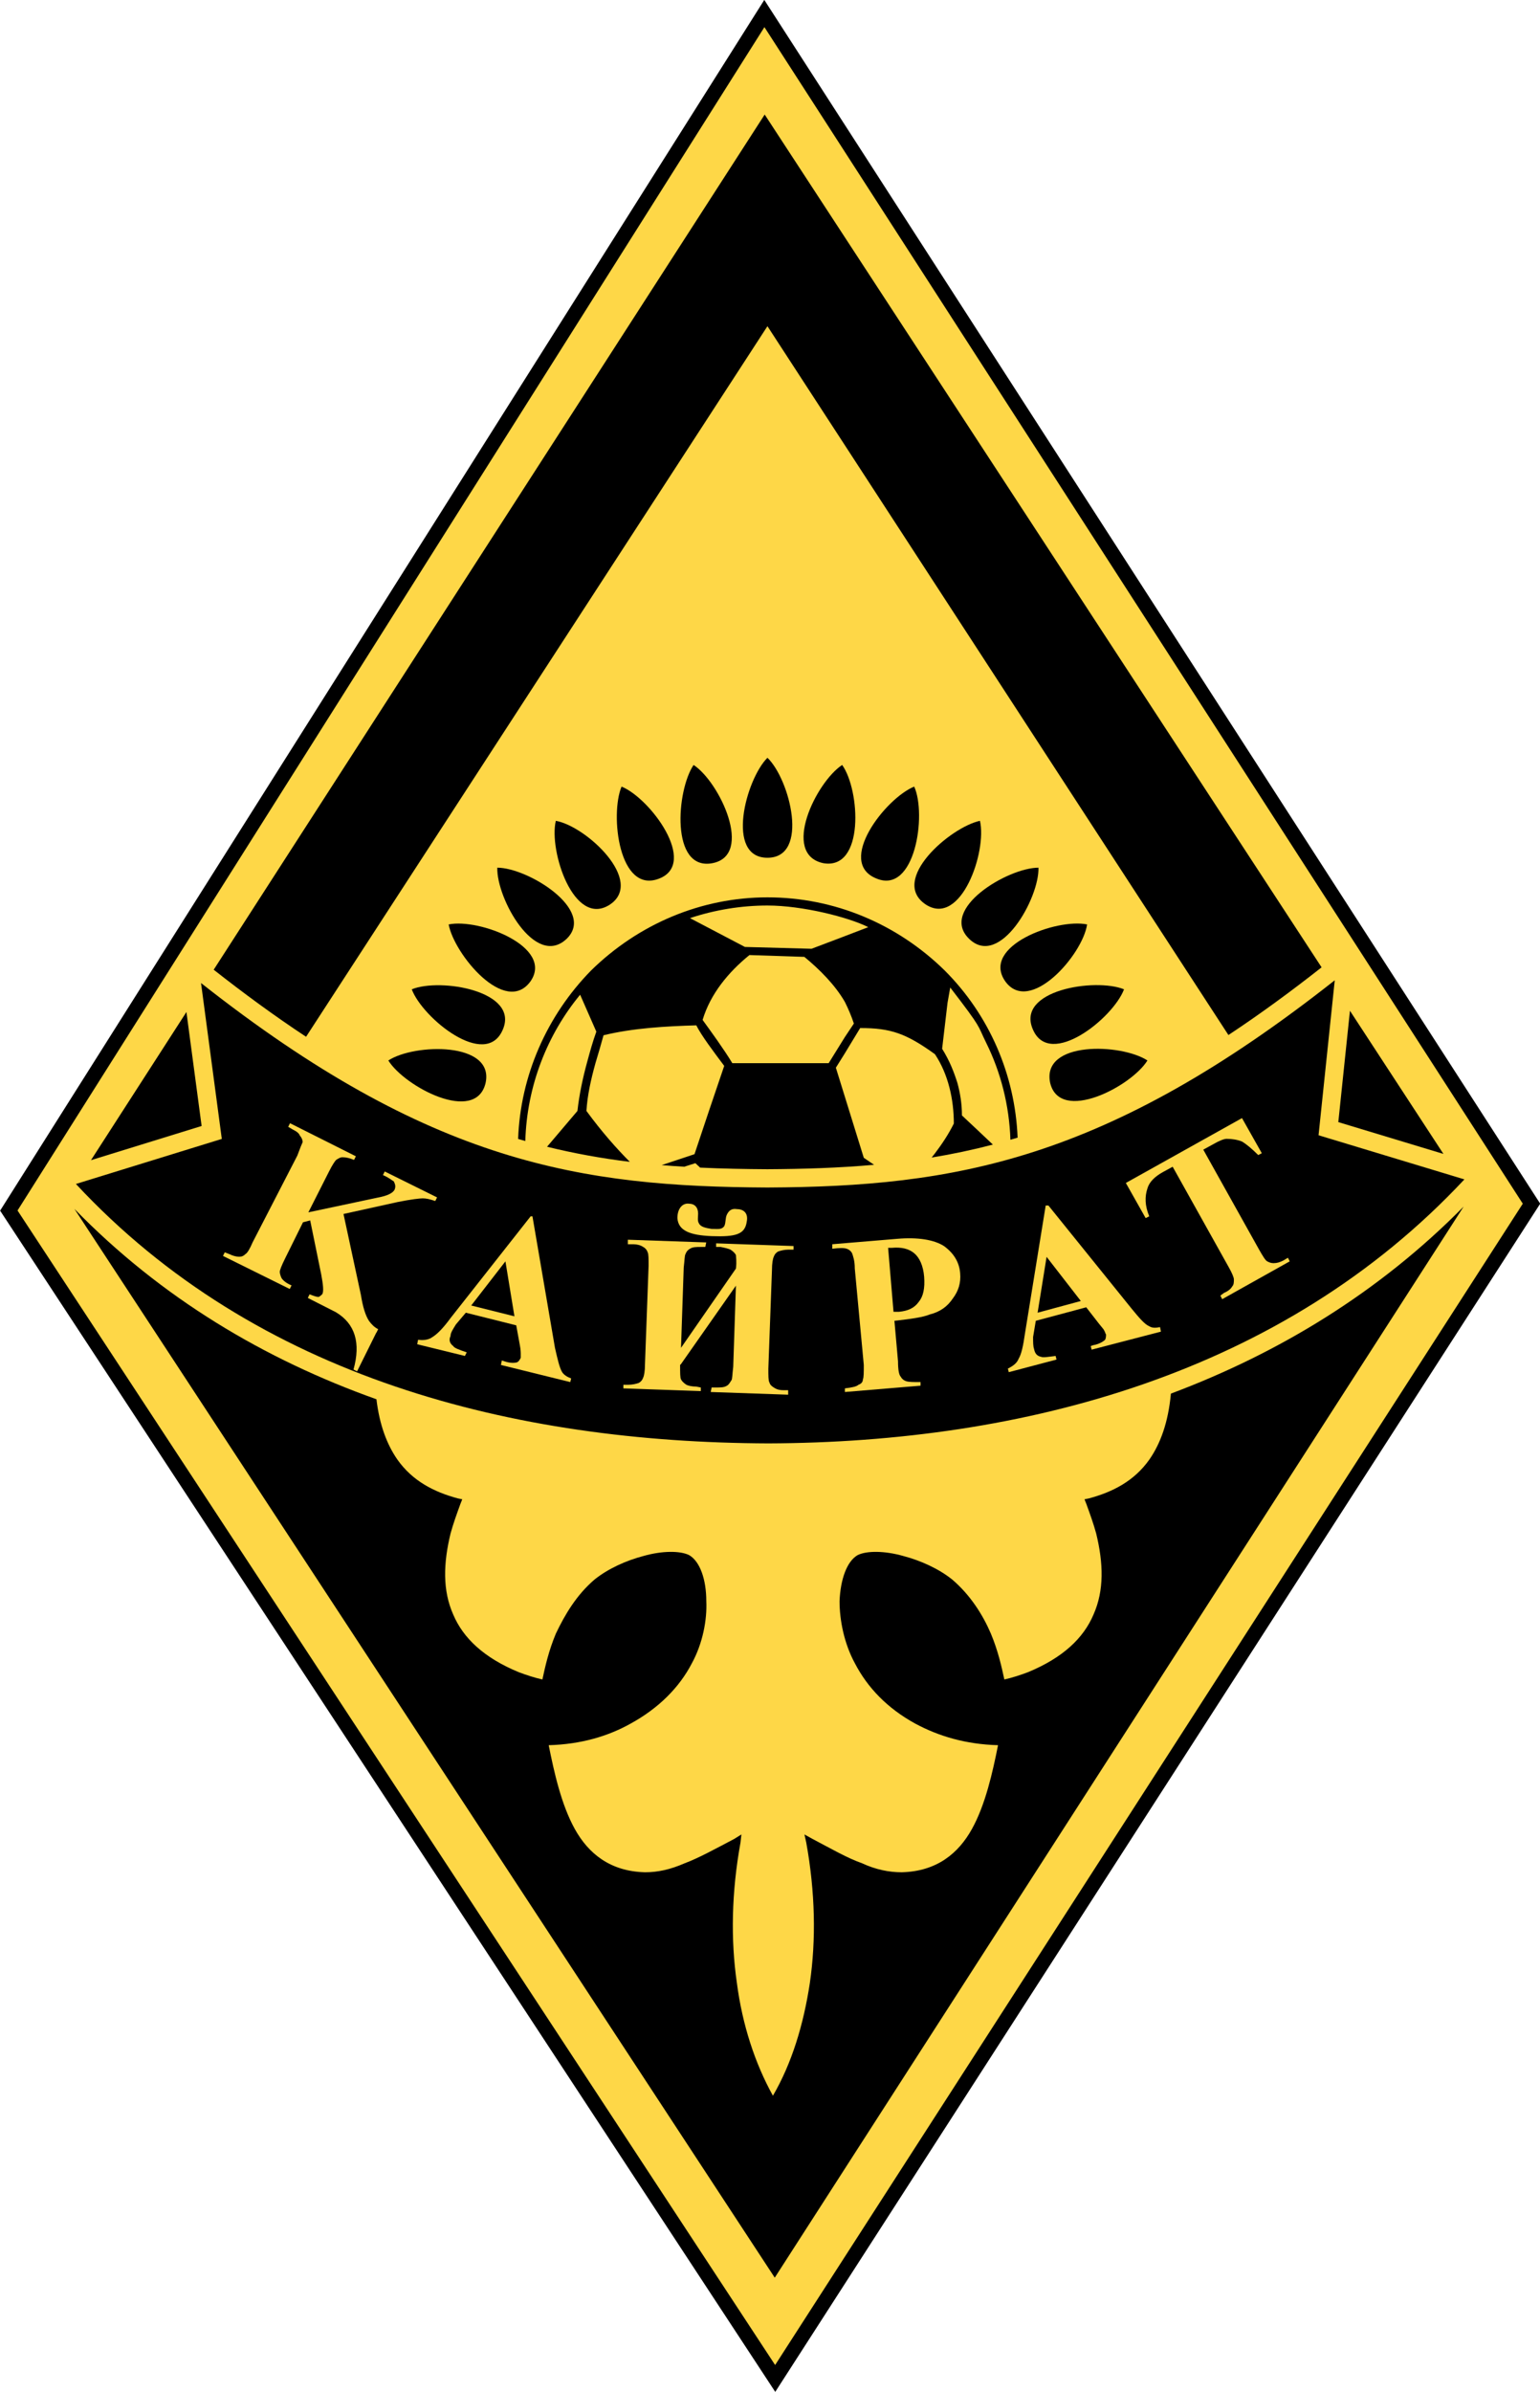 <?xml version="1.0" encoding="UTF-8"?>
<svg xmlns="http://www.w3.org/2000/svg" xmlns:xlink="http://www.w3.org/1999/xlink" width="365.2pt" height="567pt" viewBox="0 0 365.2 567" version="1.1">
<defs>
<clipPath id="clip1">
  <path d="M 0 0 L 365.199 0 L 365.199 567 L 0 567 Z M 0 0 "/>
</clipPath>
</defs>
<g id="surface1">
<g clip-path="url(#clip1)" clip-rule="nonzero">
<path style=" stroke:none;fill-rule:evenodd;fill:rgb(0%,0%,0%);fill-opacity:1;" d="M 0.027 286.941 L 181.246 -0.02 L 365.246 285.289 L 183.844 566.91 Z M 0.027 286.941 "/>
</g>
<path style=" stroke:none;fill-rule:evenodd;fill:rgb(99.609%,84.375%,27.831%);fill-opacity:1;" d="M 4.156 286.906 L 181.277 6.43 L 361.117 285.289 L 183.816 560.543 Z M 4.156 286.906 "/>
<path style=" stroke:none;fill-rule:evenodd;fill:rgb(0%,0%,0%);fill-opacity:1;" d="M 17.648 286.523 L 183.727 539.84 L 347.09 285.98 C 327.043 306.297 303.34 320.68 277.672 330.305 C 277.039 337.164 275.172 342.188 272.551 345.953 C 268.922 351.078 263.797 353.641 258.246 355.137 L 257.18 355.352 L 257.605 356.418 C 258.461 358.766 259.312 361.117 259.953 363.465 C 261.664 370.512 261.875 376.918 259.312 382.684 C 256.965 388.234 252.055 392.934 243.723 396.352 C 242.016 396.992 240.094 397.633 238.172 398.059 C 237.531 395.07 236.676 391.227 234.969 387.168 C 233.047 382.684 230.059 377.984 225.789 374.355 C 222.586 371.793 218.312 369.871 214.258 368.805 C 209.773 367.523 205.5 367.523 203.367 368.59 C 200.805 370.086 199.309 374.355 199.094 379.48 C 199.094 383.965 200.164 389.516 202.727 394.215 C 205.715 399.98 210.414 404.883 217.031 408.512 C 222.586 411.5 228.992 413.422 236.676 413.637 C 235.398 420.043 233.688 427.738 230.484 433.504 C 227.281 439.273 222.156 443.543 213.828 443.754 C 210.84 443.754 207.637 443.113 204.434 441.621 C 200.805 440.34 197.172 438.203 192.688 435.855 L 190.766 434.789 L 191.195 436.707 C 193.328 448.453 193.543 459.77 192.047 470.02 C 190.555 479.844 187.777 489.027 183.293 496.715 C 179.023 489.027 176.031 479.844 174.75 470.02 C 173.258 459.77 173.469 448.453 175.605 436.707 L 175.82 434.789 L 174.109 435.855 C 169.625 438.203 165.781 440.34 162.367 441.621 C 158.949 443.113 155.961 443.754 152.969 443.754 C 144.641 443.543 139.516 439.273 136.312 433.504 C 133.109 427.738 131.402 420.043 130.121 413.637 C 137.809 413.422 144.215 411.5 149.555 408.512 C 156.172 404.883 161.086 399.98 164.074 394.215 C 166.637 389.516 167.703 383.965 167.492 379.48 C 167.492 374.355 165.996 370.086 163.434 368.59 C 161.297 367.523 157.027 367.523 152.543 368.805 C 148.484 369.871 144.215 371.793 141.012 374.355 C 136.742 377.984 133.965 382.684 131.828 387.168 C 130.121 391.227 129.266 395.07 128.625 398.059 C 126.703 397.633 124.781 396.992 123.074 396.352 C 114.746 392.934 109.836 388.234 107.484 382.684 C 104.922 376.918 105.137 370.512 106.844 363.465 C 107.484 361.117 108.34 358.766 109.195 356.418 L 109.621 355.352 L 108.555 355.137 C 103 353.641 97.875 351.078 94.246 345.953 C 91.801 342.438 90.008 337.824 89.27 331.645 C 62.734 322.191 38.25 307.664 17.648 286.523 Z M 342.301 273.496 L 320.129 239.566 L 317.371 265.957 Z M 313.406 229.273 L 181.34 27.148 L 50.676 229.836 C 57.727 235.379 65.027 240.746 72.582 245.73 L 181.992 77.312 L 291.309 245.316 C 298.93 240.285 306.293 234.867 313.406 229.273 Z M 44.211 239.859 L 21.574 274.977 L 47.812 266.875 Z M 44.211 239.859 "/>
<path style=" stroke:none;fill-rule:evenodd;fill:rgb(0%,0%,0%);fill-opacity:1;" d="M 181.992 281.457 C 138.004 281.246 102.125 275.914 47.672 232.992 L 52.598 269.938 L 18.004 280.617 C 60.926 326.742 121.988 341.887 182.207 342.102 C 242.641 341.887 304.141 325.656 347.273 279.531 L 312.684 269.07 L 316.527 232.34 C 262.074 275.262 226.195 281.246 181.992 281.457 Z M 181.992 281.457 "/>
<path style=" stroke:none;fill-rule:evenodd;fill:rgb(0%,0%,0%);fill-opacity:1;" d="M 181.992 212.684 C 197.836 212.684 212.734 218.949 224.031 230.02 C 234.621 240.613 240.719 254.742 241.32 269.637 C 240.75 269.809 240.184 269.977 239.613 270.141 C 239.34 261.984 237.324 254.125 233.859 247.145 C 231.676 242.738 233.082 244.113 225.34 234.051 L 224.699 237.684 L 223.418 248.574 C 225.23 251.48 226.219 254.09 227.047 256.688 C 227.688 259.035 228.117 261.598 228.117 264.375 C 230.574 266.668 233.016 268.973 235.457 271.285 C 230.691 272.527 225.859 273.547 220.934 274.359 C 221.211 274.02 221.48 273.672 221.746 273.324 C 223.406 271.121 224.875 268.938 226.195 266.297 C 226.195 260.629 224.898 254.641 221.711 249.855 C 214.875 244.941 211.246 243.66 203.984 243.66 L 201.172 248.293 L 200.355 249.641 L 198.219 253.059 L 204.84 274.41 L 207.277 276.074 C 198.867 276.824 190.422 277.078 181.992 277.121 C 176.676 277.094 171.352 276.992 166.031 276.742 L 164.906 275.691 L 162.242 276.535 C 160.469 276.426 158.691 276.301 156.918 276.148 L 164.695 273.559 C 167.023 266.574 169.355 259.594 171.742 252.629 C 169.246 249.301 166.34 245.461 165.121 243.02 C 157.863 243.234 150.172 243.66 143.125 245.371 C 142.484 247.719 141.848 249.855 141.207 251.988 C 140.137 255.832 139.281 259.676 139.07 263.309 C 142.766 268.344 146.195 272.195 149.359 275.375 C 142.648 274.551 136.133 273.371 129.73 271.797 L 136.934 263.309 C 137.359 259.465 138.215 255.406 139.281 251.562 C 139.922 249.215 140.562 246.863 141.418 244.516 L 137.574 235.762 C 129.781 245.191 124.945 257.383 124.574 270.438 C 124.004 270.277 123.434 270.113 122.867 269.945 C 123.406 254.98 129.664 240.738 140.168 230.02 C 151.383 219.027 166.25 212.684 181.992 212.684 Z M 205.906 219.746 C 201.164 217.375 190.293 214.621 181.992 214.621 C 175.801 214.621 169.508 215.648 163.625 217.609 L 176.652 224.441 L 192.453 224.871 C 199.957 222.031 199.797 222.094 205.906 219.746 Z M 200.355 245.797 L 196.512 251.988 L 173.664 251.988 C 171.738 248.781 168.547 244.391 166.617 241.738 C 168.473 235.543 172.762 230.391 177.719 226.363 L 190.746 226.793 C 194.375 229.781 198.008 233.41 200.355 237.469 C 201.188 239.133 201.902 240.828 202.492 242.594 Z M 200.355 245.797 "/>
<path style=" stroke:none;fill-rule:evenodd;fill:rgb(0%,0%,0%);fill-opacity:1;" d="M 181.992 179.602 C 187.328 184.723 192.027 203.301 181.992 203.301 C 171.953 203.301 176.867 184.723 181.992 179.602 Z M 181.992 179.602 "/>
<path style=" stroke:none;fill-rule:evenodd;fill:rgb(0%,0%,0%);fill-opacity:1;" d="M 164.48 181.305 C 170.676 185.363 178.789 202.66 168.965 204.582 C 158.93 206.504 160.422 187.285 164.48 181.305 Z M 164.48 181.305 "/>
<path style=" stroke:none;fill-rule:evenodd;fill:rgb(0%,0%,0%);fill-opacity:1;" d="M 147.398 186.434 C 154.23 189.207 165.547 204.582 156.367 208.215 C 146.758 212.059 144.621 193.051 147.398 186.434 Z M 147.398 186.434 "/>
<path style=" stroke:none;fill-rule:evenodd;fill:rgb(0%,0%,0%);fill-opacity:1;" d="M 131.809 194.547 C 139.07 195.828 152.949 208.855 144.621 214.406 C 136.078 219.957 130.102 201.594 131.809 194.547 Z M 131.809 194.547 "/>
<path style=" stroke:none;fill-rule:evenodd;fill:rgb(0%,0%,0%);fill-opacity:1;" d="M 117.93 205.652 C 125.191 205.652 141.418 215.688 134.371 222.52 C 126.898 229.566 117.715 212.91 117.93 205.652 Z M 117.93 205.652 "/>
<path style=" stroke:none;fill-rule:evenodd;fill:rgb(0%,0%,0%);fill-opacity:1;" d="M 106.398 219.105 C 113.656 217.609 131.383 224.441 125.828 232.559 C 119.852 240.887 107.68 226.152 106.398 219.105 Z M 106.398 219.105 "/>
<path style=" stroke:none;fill-rule:evenodd;fill:rgb(0%,0%,0%);fill-opacity:1;" d="M 97.645 234.48 C 104.477 231.703 123.266 234.906 119.211 244.09 C 115.152 253.484 100.207 241.312 97.645 234.48 Z M 97.645 234.48 "/>
<path style=" stroke:none;fill-rule:evenodd;fill:rgb(0%,0%,0%);fill-opacity:1;" d="M 92.09 251.348 C 98.285 247.289 117.289 246.863 115.152 256.688 C 112.805 266.512 95.934 257.543 92.09 251.348 Z M 92.09 251.348 "/>
<path style=" stroke:none;fill-rule:evenodd;fill:rgb(0%,0%,0%);fill-opacity:1;" d="M 199.715 181.305 C 203.984 187.285 205.055 206.293 195.23 204.582 C 185.195 202.449 193.523 185.363 199.715 181.305 Z M 199.715 181.305 "/>
<path style=" stroke:none;fill-rule:evenodd;fill:rgb(0%,0%,0%);fill-opacity:1;" d="M 216.797 186.434 C 219.789 193.051 217.012 212.059 207.828 208.215 C 198.219 204.371 209.965 189.207 216.797 186.434 Z M 216.797 186.434 "/>
<path style=" stroke:none;fill-rule:evenodd;fill:rgb(0%,0%,0%);fill-opacity:1;" d="M 232.387 194.547 C 234.094 201.809 227.902 219.746 219.574 214.406 C 210.82 208.641 225.34 196.043 232.387 194.547 Z M 232.387 194.547 "/>
<path style=" stroke:none;fill-rule:evenodd;fill:rgb(0%,0%,0%);fill-opacity:1;" d="M 246.266 205.652 C 246.48 212.91 237.086 229.566 229.824 222.52 C 222.562 215.473 239.008 205.652 246.266 205.652 Z M 246.266 205.652 "/>
<path style=" stroke:none;fill-rule:evenodd;fill:rgb(0%,0%,0%);fill-opacity:1;" d="M 257.797 219.105 C 256.73 226.363 244.133 240.672 238.367 232.559 C 232.602 224.23 250.539 217.609 257.797 219.105 Z M 257.797 219.105 "/>
<path style=" stroke:none;fill-rule:evenodd;fill:rgb(0%,0%,0%);fill-opacity:1;" d="M 266.555 234.48 C 263.992 241.312 249.043 253.27 244.984 244.09 C 240.715 234.691 259.719 231.703 266.555 234.48 Z M 266.555 234.48 "/>
<path style=" stroke:none;fill-rule:evenodd;fill:rgb(0%,0%,0%);fill-opacity:1;" d="M 272.105 251.348 C 268.262 257.543 251.391 266.297 249.043 256.688 C 246.906 246.652 265.914 247.289 272.105 251.348 Z M 272.105 251.348 "/>
<path style=" stroke:none;fill-rule:evenodd;fill:rgb(99.609%,84.375%,27.831%);fill-opacity:1;" d="M 168.754 292.98 C 163.629 292.766 160.855 291.699 160.641 288.707 C 160.641 286.359 161.922 285.078 163.418 285.293 C 164.699 285.293 165.551 286.145 165.551 287.641 C 165.551 288.496 165.34 289.348 165.766 289.988 C 166.191 290.844 167.473 291.059 168.754 291.27 C 170.25 291.27 171.105 291.484 171.746 290.629 C 172.172 289.777 171.957 288.707 172.387 287.855 C 172.812 287 173.453 286.359 174.734 286.574 C 176.23 286.574 177.512 287.426 177.082 289.562 C 176.656 292.551 174.52 293.191 168.754 292.98 Z M 168.754 292.98 "/>
<path style=" stroke:none;fill-rule:evenodd;fill:rgb(99.609%,84.375%,27.831%);fill-opacity:1;" d="M 294.531 265.004 L 299.23 273.332 L 298.375 273.762 C 296.879 272.266 295.598 271.199 294.531 270.559 C 293.465 270.129 292.184 269.918 290.902 269.918 C 290.262 269.918 289.191 270.344 287.699 271.199 L 285.348 272.48 L 298.59 296.184 C 299.441 297.676 300.082 298.746 300.512 298.957 C 300.938 299.172 301.363 299.387 302.004 299.387 C 302.859 299.387 303.5 299.172 304.355 298.746 L 305.422 298.105 L 305.848 298.957 L 289.832 307.926 L 289.406 307.074 L 290.262 306.434 C 291.328 306.004 291.969 305.363 292.184 304.938 C 292.609 304.512 292.609 303.871 292.609 303.23 C 292.609 302.801 292.184 301.734 291.328 300.238 L 278.09 276.535 L 275.738 277.816 C 273.816 278.887 272.535 280.168 272.109 281.66 C 271.469 283.582 271.469 285.719 272.535 288.281 L 271.684 288.707 L 266.984 280.379 Z M 294.531 265.004 "/>
<path style=" stroke:none;fill-rule:evenodd;fill:rgb(99.609%,84.375%,27.831%);fill-opacity:1;" d="M 257.59 309.848 L 245.629 313.051 L 244.988 316.895 C 244.988 318.176 244.988 319.031 245.203 319.672 C 245.418 320.738 245.844 321.379 246.91 321.594 C 247.34 321.809 248.621 321.594 250.328 321.379 L 250.543 322.234 L 239.223 325.223 L 239.012 324.371 C 240.293 323.73 241.145 323.09 241.574 322.02 C 242.215 320.953 242.641 319.031 243.066 316.043 L 247.98 285.719 L 248.621 285.719 L 268.266 310.062 C 270.188 312.41 271.469 313.906 272.535 314.332 C 273.176 314.762 274.031 314.762 275.098 314.547 L 275.312 315.613 L 258.871 319.887 L 258.656 319.031 L 259.297 318.816 C 260.578 318.605 261.645 317.965 262.074 317.535 C 262.285 317.109 262.285 316.684 262.285 316.254 C 262.074 316.043 262.074 315.613 261.859 315.402 C 261.859 315.188 261.434 314.762 260.578 313.691 Z M 256.309 308.355 L 248.191 297.891 L 246.059 311.129 Z M 256.309 308.355 "/>
<path style=" stroke:none;fill-rule:evenodd;fill:rgb(99.609%,84.375%,27.831%);fill-opacity:1;" d="M 212.105 313.051 L 212.957 322.66 C 212.957 324.582 213.172 325.863 213.598 326.293 C 213.812 326.719 214.238 327.145 214.879 327.359 C 215.52 327.574 216.59 327.574 218.297 327.574 L 218.297 328.426 L 200.359 329.922 L 200.359 329.066 C 202.066 328.855 203.137 328.641 203.562 328.215 C 204.203 328 204.629 327.574 204.629 326.934 C 204.844 326.504 204.844 325.223 204.844 323.516 L 202.707 300.668 C 202.707 298.746 202.281 297.676 202.066 297.035 C 201.855 296.609 201.426 296.184 200.785 295.969 C 200.145 295.754 199.078 295.754 197.371 295.969 L 197.371 294.902 L 212.746 293.621 C 217.656 293.191 221.5 293.832 223.848 295.328 C 226.199 297.035 227.48 299.172 227.691 301.734 C 227.906 304.082 227.266 306.004 225.984 307.715 C 224.703 309.637 222.996 310.918 220.434 311.559 C 218.938 312.199 215.949 312.625 212.105 313.051 Z M 210.609 295.754 L 211.891 310.918 C 212.316 310.918 212.746 310.918 213.172 310.918 C 215.309 310.703 216.801 310.062 217.871 308.566 C 218.938 307.285 219.363 305.363 219.152 302.59 C 218.938 300.027 218.082 298.105 216.801 297.035 C 215.52 295.969 213.812 295.543 211.465 295.754 Z M 210.609 295.754 "/>
<path style=" stroke:none;fill-rule:evenodd;fill:rgb(99.609%,84.375%,27.831%);fill-opacity:1;" d="M 122.422 314.121 L 110.465 311.129 L 108.117 313.906 C 107.477 314.973 106.836 315.828 106.836 316.684 C 106.406 317.535 106.621 318.391 107.477 319.031 C 107.688 319.457 108.758 319.887 110.68 320.527 L 110.25 321.379 L 98.934 318.605 L 99.148 317.535 C 100.43 317.75 101.711 317.535 102.562 316.895 C 103.633 316.254 105.125 314.762 106.836 312.41 L 125.84 288.281 L 126.266 288.281 L 131.605 319.457 C 132.246 322.234 132.672 324.156 133.312 325.223 C 133.742 325.863 134.383 326.293 135.449 326.719 L 135.234 327.574 L 118.793 323.516 L 119.008 322.449 L 119.648 322.66 C 120.93 323.09 121.996 323.09 122.637 322.875 C 123.062 322.66 123.277 322.234 123.492 321.809 C 123.492 321.594 123.492 321.168 123.492 320.738 C 123.492 320.738 123.492 319.887 123.277 318.816 Z M 121.996 311.984 L 119.859 298.957 L 111.746 309.422 Z M 121.996 311.984 "/>
<path style=" stroke:none;fill-rule:evenodd;fill:rgb(99.609%,84.375%,27.831%);fill-opacity:1;" d="M 161.496 319.457 L 174.52 300.668 C 174.734 298.957 174.52 297.891 174.52 297.465 C 174.309 297.035 173.879 296.609 173.238 296.184 C 172.812 295.969 171.957 295.754 170.891 295.543 L 169.824 295.543 L 169.824 294.688 L 188.188 295.328 L 188.188 296.184 L 186.906 296.184 C 186.051 296.184 185.199 296.395 184.559 296.609 C 184.129 296.824 183.703 297.25 183.488 297.891 C 183.277 298.316 183.062 299.387 183.062 301.094 L 182.207 324.371 C 182.207 326.078 182.207 327.145 182.422 327.574 C 182.637 328.215 182.848 328.426 183.488 328.855 C 184.129 329.281 184.77 329.496 185.84 329.496 L 186.906 329.496 L 186.906 330.562 L 168.543 329.922 L 168.754 328.855 L 169.824 328.855 C 170.891 328.855 171.746 328.855 172.387 328.426 C 172.812 328.215 173.027 327.785 173.453 327.145 C 173.668 326.934 173.668 325.652 173.879 323.941 L 174.52 304.723 L 161.496 323.301 L 161.281 323.516 C 161.281 325.438 161.281 326.504 161.496 326.934 C 161.707 327.359 162.137 327.785 162.777 328.215 C 163.203 328.426 164.059 328.641 165.125 328.641 L 166.191 328.855 L 166.191 329.707 L 147.828 329.066 L 147.828 328.215 L 148.895 328.215 C 149.965 328.215 150.816 328 151.457 327.785 C 151.887 327.574 152.312 327.145 152.527 326.504 C 152.738 326.078 152.953 325.012 152.953 323.301 L 153.809 300.027 C 153.809 298.316 153.809 297.25 153.594 296.824 C 153.379 296.184 152.953 295.754 152.527 295.543 C 151.887 295.113 151.031 294.902 150.176 294.902 L 148.895 294.902 L 148.895 293.832 L 167.473 294.473 L 167.262 295.543 L 166.191 295.543 C 165.125 295.543 164.27 295.543 163.629 295.969 C 163.203 296.184 162.777 296.609 162.562 297.25 C 162.348 297.465 162.348 298.746 162.137 300.453 Z M 161.496 319.457 "/>
<path style=" stroke:none;fill-rule:evenodd;fill:rgb(99.609%,84.375%,27.831%);fill-opacity:1;" d="M 81.457 287.73 L 85.59 306.938 C 86.027 309.711 86.676 311.844 87.535 313.121 C 88.18 313.973 88.824 314.609 89.68 315.031 L 89.254 315.891 L 89.227 315.875 L 84.68 325.027 L 83.828 324.605 C 85.594 318.289 84.211 313.758 79.676 311.023 L 72.996 307.629 L 73.418 306.773 C 74.484 307.191 75.129 307.402 75.555 307.402 C 75.98 307.188 76.195 306.973 76.406 306.758 C 76.828 306.117 76.609 304.41 76.176 302.062 L 73.559 289.258 L 71.855 289.695 L 67.617 298.254 C 66.77 299.965 66.348 301.031 66.348 301.461 C 66.352 301.887 66.566 302.527 66.781 302.953 C 67.211 303.594 68.07 304.23 69.137 304.652 L 68.711 305.508 L 52.879 297.672 L 53.305 296.816 L 54.375 297.238 C 55.23 297.66 56.086 297.871 56.727 297.867 C 57.367 297.867 57.793 297.652 58.219 297.223 C 58.645 297.008 59.281 295.938 59.914 294.438 L 70.508 273.895 C 71.145 272.184 71.566 271.117 71.777 270.688 C 71.773 270.262 71.559 269.621 71.129 269.195 C 70.914 268.559 70.273 268.133 69.418 267.707 L 68.348 267.074 L 68.77 266.215 L 84.391 274.055 L 83.965 274.91 C 82.895 274.488 82.043 274.277 81.188 274.281 C 80.758 274.281 80.336 274.5 79.695 274.93 C 79.484 275.141 78.848 276 78 277.711 L 73.125 287.34 L 89.555 283.855 C 91.902 283.422 93.18 282.773 93.602 281.918 C 93.812 281.277 93.812 280.852 93.383 279.996 C 92.953 279.785 92.312 279.148 90.812 278.512 L 91.238 277.656 L 103.648 283.801 L 103.223 284.656 C 101.941 284.234 101.086 284.023 100.23 284.027 C 99.594 284.031 97.457 284.254 94.258 284.906 Z M 81.457 287.73 "/>
</g>
</svg>
